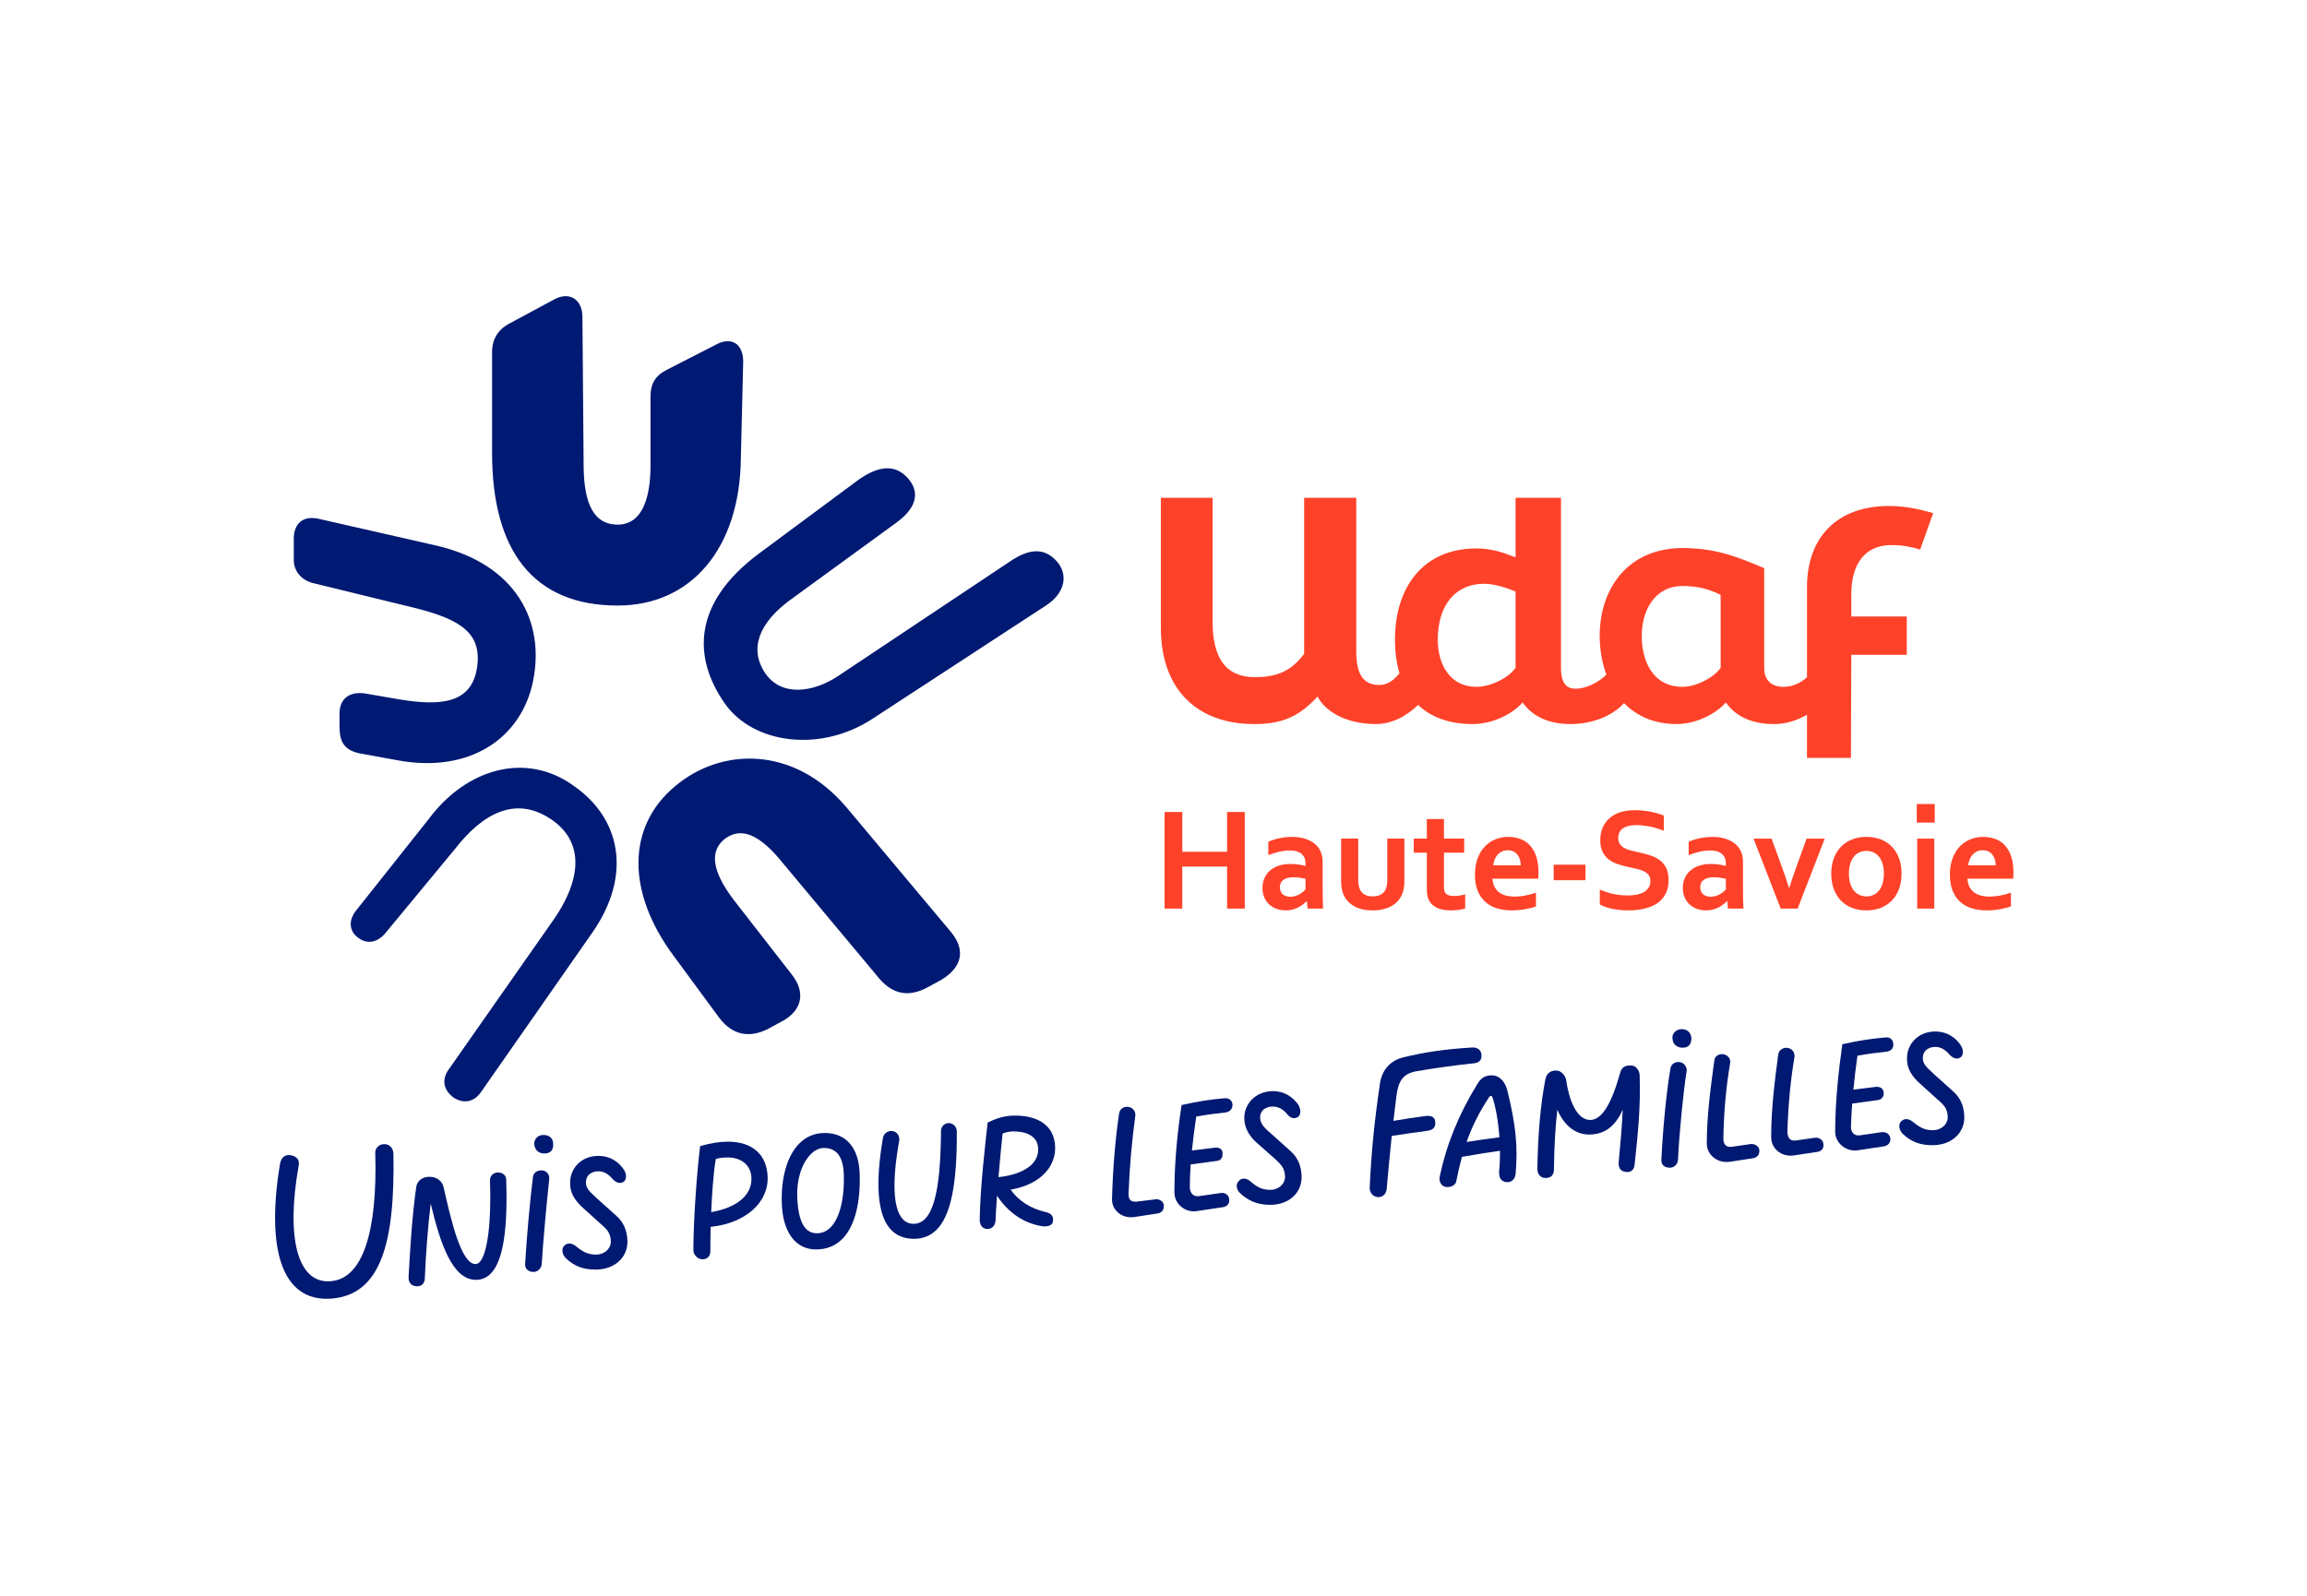 <?xml version="1.0" encoding="iso-8859-1"?>
<!-- Generator: Adobe Illustrator 23.0.3, SVG Export Plug-In . SVG Version: 6.00 Build 0)  -->
<svg version="1.1" id="Calque_1" xmlns="http://www.w3.org/2000/svg" xmlns:xlink="http://www.w3.org/1999/xlink" x="0px" y="0px"
	 width="382.115px" height="264.485px" viewBox="0 0 382.115 264.485" enable-background="new 0 0 382.115 264.485"
	 xml:space="preserve">
<path fill="#001973" d="M119.987,116.458c4.664,6.802,15.937,8.357,24.683,2.527l28.57-18.658c3.304-2.138,3.693-5.248,1.749-7.385
	c-2.138-2.332-4.664-1.944-7.58,0l-28.57,19.047c-4.081,2.721-9.329,3.498-12.05-0.389c-2.915-4.276-0.777-8.551,3.887-12.05
	l17.88-13.022c3.693-2.721,3.693-5.442,1.555-7.58c-2.332-2.332-5.248-1.36-7.968,0.583l-16.52,12.244
	C114.739,99.938,114.739,108.878,119.987,116.458z M79.738,180.835l18.481-26.479c6.414-9.329,4.664-18.658-3.11-24.1
	c-7.968-5.831-17.88-2.915-24.1,5.442l-12.068,15.206c-1.36,1.749-0.972,3.498,0.389,4.47c1.555,1.166,3.304,0.777,4.664-0.972
	l11.29-13.652c4.664-6.025,10.106-8.94,15.937-5.053c5.831,3.887,4.859,10.301,0.583,16.52l-17.315,24.73
	c-1.36,1.749-1.166,3.498,0.583,4.859C76.822,182.973,78.572,182.584,79.738,180.835z M65.957,125.981
	c11.661,2.138,20.407-3.498,22.35-13.216c1.944-9.718-2.721-19.241-15.937-22.35l-19.63-4.47c-2.721-0.583-4.081,0.972-4.081,3.304
	v3.498c0,2.138,1.555,3.498,3.304,3.887l16.714,4.081c7.774,1.944,11.272,4.276,10.301,10.106
	c-0.972,5.636-5.831,6.219-12.827,5.053l-5.636-0.972c-2.527-0.389-4.276,0.777-4.276,3.304v2.138c0,2.332,0.583,3.887,3.304,4.47
	L65.957,125.981z M127.178,170.487l2.138-1.166c3.498-1.749,4.276-4.859,1.749-7.968l-9.523-12.244
	c-3.693-4.859-3.887-7.968-1.749-9.912c2.527-2.138,5.442-1.36,9.135,2.915l16.714,20.018c2.332,2.721,5.053,3.11,8.163,1.36
	l2.138-1.166c3.498-2.138,4.081-5.053,1.36-8.163l-17.103-20.407c-8.746-10.301-20.796-9.912-28.375-3.498
	c-7.968,6.608-8.163,17.492-0.194,28.181l7.58,10.301C121.347,171.459,124.068,172.042,127.178,170.487z M102.301,100.326
	c12.244,0,20.213-9.523,20.407-24.294l0.389-16.131c0-2.915-1.944-4.276-4.664-2.721l-7.968,4.081
	c-1.944,0.972-2.721,2.332-2.721,4.47v11.467c0,4.859-1.166,9.718-5.442,9.718c-4.664,0-5.636-4.859-5.636-10.106L96.47,52.516
	c0-2.915-2.138-4.276-4.664-2.915l-7.58,4.081c-1.749,0.972-2.721,2.527-2.721,4.664v16.714
	C81.505,91.192,88.307,100.326,102.301,100.326z"/>
<path fill="#FE4229" d="M313.293,90.307c1.788,0,3.083,0.247,4.747,0.74l2.158-6.042c-2.466-0.678-4.624-1.171-7.336-1.171
	c-8.569,0-13.563,5.179-13.563,13.44v14.928c-1.093,0.979-2.347,1.594-3.946,1.594c-1.171,0-3.144-0.493-3.144-3.144V94.129
	c-3.884-1.603-7.645-3.329-13.501-3.329c-9.124,0-13.748,6.781-13.748,14.549c0,2.195,0.365,4.404,1.116,6.42
	c-1.322,1.286-3.294,2.335-5.123,2.335c-1.171,0-2.404-0.555-2.404-3.452V82.477h-7.521v9.864c-1.726-0.678-3.822-1.48-6.473-1.48
	c-8.816,0-13.501,6.412-13.501,15.104c0,2.013,0.243,3.886,0.742,5.566c-0.885,1.132-1.958,1.956-3.332,1.956
	c-2.959,0-3.822-2.219-3.822-5.61v-25.4h-8.631v25.831c-2.158,2.959-4.685,3.884-8.138,3.884c-4.932,0-7.028-3.267-7.028-9.247
	V82.477h-8.569v21.516c0,10.234,5.98,15.844,15.166,15.967c4.747,0.062,7.706-1.171,10.789-4.562c1.233,2.404,4.562,4.5,9.494,4.562
	c2.853,0.035,5.262-1.341,7.161-3.169c2.093,2.004,5.076,3.169,9.053,3.169c3.144,0,6.473-1.541,8.261-3.576
	c1.726,2.466,4.624,3.637,8.199,3.576c3.456-0.061,6.726-1.378,8.592-3.474c2.057,2.114,4.934,3.474,8.731,3.474
	c3.021,0,6.35-1.541,8.138-3.576c1.726,2.466,4.624,3.637,8.199,3.576c1.866-0.033,3.672-0.647,5.24-1.532v7.142h7.275l0.062-17.077
	h9.186v-6.35h-9.186v-3.637C306.635,93.451,308.854,90.307,313.293,90.307z M251.026,110.651c-1.171,1.665-4.131,3.144-6.473,3.144
	c-4.377,0-6.412-3.699-6.412-7.83c0-5.733,2.959-9.247,7.645-9.247c1.726,0,3.822,0.678,5.24,1.295V110.651z M284.996,110.651
	c-1.171,1.665-4.131,3.144-6.288,3.144c-4.932,0-6.781-4.254-6.781-8.446c0-4.131,2.096-8.261,6.781-8.261
	c2.651,0,4.624,0.617,6.288,1.48V110.651z"/>
<g>
	<path fill="#001973" d="M174.766,190.228c0-3.429-2.42-5.396-6.639-5.396c-1.771,0-3.076,0.448-4.49,1.122l-0.049,0.024
		l-0.006,0.054c-0.435,3.844-1.243,10.998-1.31,16.038c0,0.891,0.424,1.465,1.136,1.537c0.047,0.004,0.094,0.005,0.139,0.005
		c0.349,0,0.656-0.114,0.892-0.334c0.258-0.241,0.413-0.588,0.448-1.007c0.052-1.181,0.137-2.587,0.252-4.183
		c1.805,2.787,4.429,4.58,7.419,5.06c0.783,0.132,1.659-0.054,1.811-0.656c0.111-0.372,0.08-0.736-0.088-1.025
		c-0.174-0.298-0.485-0.507-0.899-0.603c-2.655-0.613-4.614-1.843-5.984-3.758C172.827,196.136,174.766,192.927,174.766,190.228z
		 M171.955,190.553L171.955,190.553c-0.067,2.821-3.418,4.155-6.574,4.472c0.256-3.028,0.532-5.793,0.679-7.214
		c0.533-0.228,1.203-0.362,1.805-0.362c1.521,0,2.688,0.375,3.376,1.083C171.739,189.044,171.98,189.725,171.955,190.553z"/>
	<path fill="#001973" d="M157.137,186.076c-0.703,0-1.275,0.572-1.275,1.274c-0.07,10.655-1.473,15.407-4.547,15.407
		c-0.758,0-1.39-0.296-1.879-0.88c-1.511-1.806-1.688-6.235-0.511-12.806c0.142-0.712-0.223-1.407-0.847-1.615
		c-0.38-0.139-0.808-0.097-1.171,0.115c-0.353,0.207-0.594,0.55-0.659,0.941c-1.294,7.533-0.914,12.582,1.13,15.007
		c0.964,1.144,2.31,1.723,4.003,1.723c1.498,0,2.763-0.509,3.761-1.512c2.328-2.342,3.388-7.505,3.337-16.248
		C158.478,186.601,157.796,186.076,157.137,186.076z"/>
	<path fill="#001973" d="M136.597,187.711c-1.686,0-3.129,0.614-4.291,1.827c-1.967,2.054-2.99,5.716-2.806,10.049
		c0.212,4.645,2.326,7.419,5.657,7.419c1.779,0,3.271-0.612,4.434-1.82c1.984-2.06,2.976-5.909,2.794-10.841
		C142.226,190.129,140.116,187.711,136.597,187.711z M139.77,194.745c0.109,3.859-0.702,7.063-2.169,8.572
		c-0.651,0.67-1.429,1.01-2.312,1.01c-2.024,0-3.083-1.959-3.238-5.991c-0.123-2.816,0.707-5.511,2.164-7.033
		c0.694-0.725,1.473-1.108,2.252-1.108C138.611,190.195,139.691,191.683,139.77,194.745z"/>
	<path fill="#001973" d="M82.497,194.252c-0.764,0-1.34,0.548-1.34,1.278c0.256,6.898-0.415,12.224-1.709,13.567
		c-0.212,0.22-0.44,0.331-0.679,0.331c-2.401,0-4.058-7.291-5.268-12.611c-0.213-1.138-1.127-1.846-2.386-1.846
		c-1.202,0-2.062,0.701-2.19,1.786c-0.697,5.073-0.962,9.727-1.218,14.228l-0.024,0.428c-0.094,0.935,0.328,1.562,1.129,1.677
		c0.097,0.014,0.192,0.021,0.282,0.021c0.339,0,0.628-0.097,0.845-0.286c0.277-0.24,0.423-0.611,0.423-1.071
		c0.183-4.272,0.545-8.835,0.978-12.343c1.576,6.63,3.6,12.633,7.494,12.633c0.961,0,1.794-0.358,2.475-1.064
		c1.993-2.063,2.82-7.163,2.529-15.585C83.838,194.842,83.369,194.252,82.497,194.252z"/>
	<path fill="#001973" d="M120.57,189.15c-1.388,0-2.874,0.237-4.541,0.723l-0.062,0.018l-0.008,0.063
		c-0.538,4.296-1.113,12.239-1.113,17.216c0,0.6,0.598,1.471,1.537,1.471c0.739,0,1.275-0.536,1.275-1.275
		c0-1.281,0.02-2.698,0.058-4.105c5.769-0.597,9.641-4.04,9.427-8.395C126.961,191.234,124.565,189.15,120.57,189.15z
		 M124.463,195.139c0.117,2.83-2.371,4.95-6.664,5.685c0.113-2.686,0.335-6.342,0.763-8.816c0.626-0.165,1.245-0.242,1.942-0.242
		C122.845,191.765,124.399,193.089,124.463,195.139z"/>
	<path fill="#001973" d="M90.185,193.997L90.185,193.997c-0.432-0.158-0.938-0.116-1.321,0.108
		c-0.314,0.184-0.519,0.474-0.576,0.822c-0.487,3.78-1.026,9.728-1.308,14.46c-0.033,0.358,0.067,0.675,0.289,0.918
		c0.254,0.278,0.649,0.431,1.115,0.431c0.658,0,1.272-0.579,1.341-1.269c0.244-3.927,0.8-9.924,1.242-14.122
		C91.038,194.853,90.764,194.214,90.185,193.997z"/>
	<path fill="#001973" d="M63.462,189.574c-0.785,0.065-1.308,0.72-1.308,1.374c0.393,13.214-2.093,20.998-7.457,21.326
		c-5.495,0.393-7.327-7.392-5.233-19.101c0.196-0.981-0.262-1.57-1.243-1.766s-1.635,0.327-1.832,1.374
		c-2.29,13.737,0.065,22.961,8.439,22.372c8.308-0.589,10.597-9.354,10.336-23.942C65.162,190.163,64.443,189.444,63.462,189.574z"
		/>
	<path fill="#001973" d="M102.057,201.407l-3.201-2.875c-0.146-0.145-0.301-0.289-0.456-0.433c-0.662-0.614-1.348-1.249-1.348-2.118
		c-0.025-0.528,0.126-0.969,0.45-1.308c0.375-0.393,0.962-0.618,1.611-0.618c0.872,0,1.639,0.426,2.417,1.346
		c0.605,0.604,1.197,0.743,1.761,0.402c0.205-0.146,0.34-0.401,0.38-0.719c0.065-0.502-0.12-1.068-0.489-1.511
		c-1.263-1.709-2.91-2.067-4.069-2.067c-1.387,0-2.628,0.504-3.494,1.419c-0.828,0.874-1.249,2.033-1.182,3.257
		c0,1.389,0.738,2.734,2.191,3.997l2.749,2.487l0.085,0.075c0.994,0.87,1.652,1.444,1.713,2.866
		c0.027,0.555-0.167,1.066-0.559,1.477c-0.471,0.493-1.161,0.776-1.894,0.776c-1.362,0-2.172-0.455-3.275-1.352
		c-0.435-0.356-0.867-0.521-1.262-0.483c-0.32,0.034-0.602,0.201-0.843,0.504c-0.407,0.61-0.105,1.445,0.406,1.956
		c1.38,1.303,2.848,1.859,4.908,1.859c1.632,0,3.064-0.547,4.034-1.54c0.835-0.857,1.262-1.964,1.231-3.205
		C103.859,203.807,103.267,202.475,102.057,201.407z"/>
	<path fill="#001973" d="M90.02,188.038c-0.89,0-1.537,0.619-1.537,1.478c0.066,0.984,0.705,1.595,1.668,1.595
		c0.506,0,0.889-0.136,1.139-0.403c0.255-0.273,0.367-0.678,0.332-1.199C91.622,188.615,90.993,188.038,90.02,188.038z"/>
	<path fill="#001973" d="M192.372,198.974c-0.266-0.209-0.634-0.316-0.969-0.273l-3.199,0.391c-0.461,0.024-0.783-0.06-0.987-0.264
		c-0.227-0.228-0.32-0.621-0.283-1.205c0.135-3.975,0.54-8.621,1.111-12.749c0.07-0.627-0.27-1.194-0.847-1.41
		c-0.42-0.151-0.883-0.117-1.24,0.094c-0.321,0.19-0.531,0.509-0.592,0.898c-0.621,4.096-1.039,9.119-1.179,14.141
		c-0.03,0.878,0.306,1.68,0.948,2.259c0.589,0.531,1.371,0.819,2.198,0.819c0.164,0,0.331-0.011,0.499-0.034l3.86-0.589
		c1.043-0.161,1.113-0.956,1.062-1.415C192.725,199.378,192.594,199.148,192.372,198.974z"/>
	<path fill="#001973" d="M289.986,189.543l-3.141,0.458c-0.446,0.053-0.794-0.035-1.032-0.261c-0.274-0.259-0.4-0.699-0.364-1.275
		c0.072-4.224,0.456-8.472,1.111-12.281c0.147-0.737-0.327-1.224-0.775-1.416c-0.409-0.186-0.898-0.162-1.278,0.062
		c-0.326,0.192-0.531,0.509-0.56,0.865l-0.077,0.575c-0.573,4.259-1.167,8.664-1.167,13.175c0,0.874,0.365,1.674,1.029,2.252
		c0.613,0.534,1.411,0.822,2.245,0.822c0.166,0,0.333-0.011,0.501-0.034l3.861-0.589c0.763-0.127,1.141-0.629,1.061-1.416
		C291.332,189.924,290.647,189.47,289.986,189.543z"/>
	<path fill="#001973" d="M203.696,182.16c-0.241-0.169-0.556-0.241-0.908-0.205c-2.337,0.2-4.434,0.534-7.012,1.114l-0.065,0.014
		l-0.011,0.066c-0.781,5.082-1.178,9.929-1.178,14.406c0,0.907,0.386,1.74,1.087,2.344c0.598,0.516,1.345,0.794,2.105,0.794
		c0.151,0,0.302-0.011,0.452-0.033l4.383-0.655c0.407-0.062,0.716-0.244,0.895-0.527c0.18-0.285,0.215-0.653,0.099-1.04
		c-0.188-0.564-0.698-0.863-1.348-0.785l-3.596,0.524c-0.438,0.052-0.793-0.042-1.058-0.277c-0.302-0.268-0.468-0.716-0.468-1.262
		c0-1.135,0.049-2.386,0.145-3.72l4.214-0.565c0.959-0.081,1.07-0.729,1.07-1.21c0-0.672-0.384-1.013-1.153-1.013
		c-0.001,0-0.002,0-0.003,0l-3.926,0.485c0.168-1.652,0.404-3.496,0.716-5.628c1.734-0.314,3.292-0.501,4.867-0.681
		c0.716-0.072,1.203-0.652,1.133-1.349C204.103,182.615,203.95,182.339,203.696,182.16z"/>
	<path fill="#001973" d="M323.489,180.801l-3.201-2.874c-0.145-0.145-0.3-0.289-0.455-0.432c-0.662-0.615-1.348-1.251-1.348-2.121
		c-0.025-0.528,0.126-0.969,0.449-1.308c0.375-0.392,0.962-0.618,1.612-0.618c0.872,0,1.638,0.426,2.417,1.345
		c0.605,0.605,1.195,0.742,1.76,0.402c0.205-0.145,0.34-0.4,0.381-0.718c0.065-0.502-0.12-1.069-0.49-1.512
		c-1.262-1.709-2.909-2.067-4.068-2.067c-1.387,0-2.628,0.504-3.495,1.419c-0.828,0.874-1.248,2.033-1.182,3.257
		c0,1.388,0.738,2.733,2.191,3.997l2.749,2.486l0.084,0.074c0.995,0.87,1.653,1.444,1.715,2.867
		c0.027,0.555-0.167,1.065-0.559,1.476c-0.464,0.487-1.172,0.777-1.895,0.777c-1.362,0-2.172-0.455-3.274-1.352
		c-0.436-0.356-0.867-0.53-1.262-0.482c-0.319,0.034-0.602,0.2-0.844,0.503c-0.407,0.611-0.104,1.446,0.407,1.957
		c1.379,1.302,2.847,1.858,4.907,1.858c1.632,0,3.064-0.547,4.034-1.54c0.835-0.857,1.262-1.964,1.231-3.205
		C325.292,183.201,324.699,181.869,323.489,180.801z"/>
	<path fill="#001973" d="M278.549,170.506c-0.463,0-0.898,0.186-1.193,0.509c-0.253,0.277-0.375,0.622-0.343,0.963
		c0,1.106,0.838,1.602,1.668,1.602c0.99,0,1.471-0.524,1.47-1.611C280.086,171.262,279.631,170.506,278.549,170.506z"/>
	<path fill="#001973" d="M312.294,171.881c-2.372,0.203-4.554,0.546-7.077,1.113l-0.066,0.015l-0.009,0.066
		c-0.548,3.962-1.178,9.18-1.178,14.405c0,0.89,0.387,1.714,1.089,2.32c0.611,0.526,1.399,0.818,2.176,0.818
		c0.149,0,0.298-0.011,0.445-0.032l4.317-0.654c0.429-0.066,0.758-0.262,0.949-0.564c0.18-0.285,0.219-0.64,0.11-1.003
		c-0.227-0.681-0.907-0.844-1.414-0.785l-3.597,0.523c-0.425,0.053-0.786-0.051-1.048-0.298c-0.295-0.279-0.446-0.729-0.412-1.237
		c0.037-1.163,0.105-2.418,0.204-3.733l4.09-0.555c0.742-0.062,1.135-0.48,1.135-1.22c-0.067-0.674-0.461-1.002-1.217-1.002
		c-0.002,0-0.002,0-0.003,0l-3.807,0.475c0.177-1.841,0.403-3.733,0.67-5.628c1.737-0.315,3.353-0.504,4.859-0.672
		c0.363-0.036,0.685-0.209,0.882-0.476c0.184-0.248,0.249-0.562,0.186-0.874C313.509,172.193,313.016,171.805,312.294,171.881z"/>
	<path fill="#001973" d="M300.649,188.496l-3.206,0.458c-0.423,0.052-0.75-0.028-0.977-0.23c-0.278-0.247-0.419-0.688-0.419-1.306
		c0.152-4.496,0.548-8.63,1.177-12.292c0.064-0.635-0.235-1.174-0.776-1.407c-0.397-0.18-0.866-0.164-1.255,0.043
		c-0.349,0.187-0.586,0.507-0.649,0.883c-0.621,4.623-1.178,9.153-1.178,13.75c0,0.891,0.365,1.699,1.028,2.277
		c0.594,0.518,1.371,0.797,2.187,0.797c0.164,0,0.329-0.011,0.495-0.034l3.927-0.589c0.391-0.065,0.677-0.225,0.85-0.475
		c0.17-0.247,0.22-0.575,0.146-0.942C301.928,188.862,301.29,188.422,300.649,188.496z"/>
	<path fill="#001973" d="M235.898,184.93c-1.677,0.233-3.355,0.466-5.102,0.77c0.159-1.397,0.332-2.824,0.523-4.303
		c0.327-2.29,1.047-3.532,3.336-3.925c2.747-0.458,6.215-0.981,9.485-1.308c0.85-0.065,1.308-0.589,1.243-1.308
		c0-0.916-0.72-1.374-1.57-1.308c-4.383,0.262-7.915,0.785-11.382,1.635c-2.159,0.523-3.533,2.093-3.86,4.317
		c-0.981,6.607-1.439,11.644-1.701,17.204c-0.065,0.916,0.589,1.635,1.439,1.635c0.785,0,1.308-0.589,1.374-1.374
		c0.263-2.964,0.525-5.821,0.837-8.767c1.962-0.307,3.954-0.578,5.9-0.849c0.916-0.131,1.374-0.523,1.308-1.439
		C237.664,184.864,236.814,184.799,235.898,184.93z"/>
	<path fill="#001973" d="M278.587,176.074L278.587,176.074c-0.435-0.181-0.9-0.163-1.28,0.046c-0.337,0.187-0.557,0.498-0.62,0.877
		c-0.716,4.034-1.31,10.802-1.506,15.119c-0.031,0.378,0.066,0.701,0.283,0.937c0.248,0.27,0.637,0.412,1.123,0.412
		c0.594,0,1.265-0.444,1.34-1.27c0.201-4.294,0.873-11.197,1.438-14.775C279.437,176.913,279.074,176.283,278.587,176.074z"/>
	<path fill="#001973" d="M213.721,190.68l-3.206-2.881c-0.813-0.688-1.734-1.466-1.798-2.546c-0.025-0.528,0.126-0.969,0.449-1.307
		c0.375-0.393,0.962-0.618,1.612-0.618c0.946,0,1.779,0.449,2.477,1.339c0.187,0.225,0.858,0.915,1.696,0.413
		c0.211-0.132,0.351-0.356,0.406-0.649c0.091-0.49-0.079-1.098-0.446-1.588c-1.073-1.371-2.441-2.065-4.067-2.065
		c-1.409,0-2.672,0.515-3.558,1.451c-0.829,0.875-1.249,2.022-1.184,3.231c0.074,1.469,0.79,2.775,2.191,3.993l2.812,2.484
		l0.152,0.142c0.884,0.822,1.522,1.415,1.582,2.8c0.027,0.555-0.167,1.066-0.559,1.477c-0.471,0.493-1.161,0.776-1.894,0.776
		c-1.38,0-2.221-0.495-3.206-1.348c-0.411-0.374-0.861-0.554-1.272-0.509c-0.332,0.037-0.621,0.219-0.832,0.521
		c-0.49,0.629-0.167,1.464,0.404,1.964c1.033,0.918,2.424,1.856,4.906,1.856c1.608,0,3.018-0.537,3.969-1.511
		c0.836-0.857,1.262-1.975,1.231-3.234C215.524,193.078,214.931,191.747,213.721,190.68z"/>
	<path fill="#001973" d="M270.25,176.525l-0.002-0.001c-1.016-0.072-1.67,0.327-1.866,1.119c-1.509,5.395-3.1,7.909-5.009,7.909
		c-1.881,0-3.362-2.463-3.96-6.592c-0.132-0.723-0.739-1.512-1.528-1.585c-1.065-0.072-1.748,0.464-1.935,1.518
		c-0.788,4.109-1.229,9.066-1.31,14.737c0,0.934,0.526,1.537,1.34,1.537c0.959,0,1.406-0.488,1.406-1.535
		c0.05-3.831,0.218-6.781,0.557-9.774c1.56,3.568,3.933,4.112,5.233,4.112c2.564,0,4.355-1.316,5.603-4.129
		c-0.137,2.922-0.367,5.408-0.631,8.26l-0.031,0.342c-0.087,0.949,0.215,1.497,0.921,1.673c0.459,0.125,0.875,0.085,1.174-0.113
		c0.286-0.189,0.46-0.508,0.519-0.951l0.094-0.879c0.44-4.121,0.94-8.791,0.757-13.98
		C271.582,177.446,271.046,176.597,270.25,176.525z"/>
	<path fill="#001973" d="M247.084,178.16c-1.08,0-1.767,0.412-2.373,1.42c-3.067,4.976-5.104,9.972-6.227,15.271
		c-0.12,0.521-0.03,1.018,0.244,1.364c0.238,0.299,0.594,0.457,1.029,0.457c0.796,0,1.4-0.439,1.47-1.06
		c0.286-1.452,0.588-2.743,0.919-3.946c2.402-0.432,4.447-0.734,5.944-0.954l0.353-0.052c0.014,1.244-0.036,2.438-0.148,3.56
		c0,0.736,0.209,1.214,0.64,1.46c0.451,0.243,0.968,0.25,1.383,0.017c0.428-0.24,0.691-0.704,0.723-1.272
		c0.388-4.478,0.029-8.082-1.377-13.769C249.363,179.448,248.526,178.16,247.084,178.16z M248.352,188.42
		c-1.603,0.199-3.551,0.491-5.436,0.78c0.904-2.568,2.09-4.931,3.732-7.431c0.053-0.105,0.219-0.208,0.305-0.208
		c0.072,0,0.112,0.018,0.239,0.208C247.741,183.382,248.173,185.861,248.352,188.42z"/>
</g>
<g>
	<g>
		<path fill="#FE4229" d="M195.826,141.12h7.417v-6.591h2.931v16.006h-2.931v-6.962h-7.417v6.962h-2.931v-16.006h2.931V141.12z"/>
		<path fill="#FE4229" d="M216.462,149.302h-0.048c-0.16,0.168-0.351,0.339-0.574,0.515s-0.479,0.341-0.766,0.497
			c-0.287,0.155-0.606,0.281-0.957,0.376s-0.73,0.144-1.136,0.144c-0.551,0-1.065-0.085-1.543-0.257s-0.889-0.419-1.232-0.742
			c-0.343-0.323-0.612-0.714-0.808-1.172s-0.293-0.971-0.293-1.537c0-0.622,0.113-1.181,0.341-1.675
			c0.227-0.495,0.544-0.914,0.951-1.256c0.406-0.343,0.893-0.604,1.459-0.784c0.566-0.179,1.192-0.269,1.878-0.269
			c0.502,0,0.965,0.032,1.388,0.096c0.422,0.064,0.793,0.14,1.113,0.227v-0.466c0-0.271-0.046-0.532-0.138-0.784
			c-0.092-0.251-0.239-0.474-0.443-0.67c-0.203-0.195-0.468-0.351-0.795-0.466s-0.726-0.173-1.196-0.173
			c-0.574,0-1.148,0.063-1.723,0.191c-0.574,0.127-1.196,0.319-1.866,0.574v-2.213c0.582-0.255,1.2-0.451,1.854-0.586
			c0.653-0.135,1.34-0.207,2.058-0.215c0.845,0,1.585,0.104,2.219,0.311c0.634,0.208,1.165,0.493,1.591,0.855
			c0.426,0.363,0.746,0.792,0.957,1.286s0.317,1.033,0.317,1.615v4.366c0,0.766,0.008,1.424,0.024,1.974
			c0.016,0.551,0.032,1.041,0.048,1.472h-2.56L216.462,149.302z M216.235,145.594c-0.271-0.064-0.583-0.122-0.934-0.174
			c-0.351-0.052-0.706-0.078-1.064-0.078c-0.694,0-1.242,0.138-1.645,0.413c-0.403,0.275-0.604,0.696-0.604,1.262
			c0,0.263,0.046,0.493,0.138,0.688s0.215,0.357,0.371,0.484c0.156,0.127,0.337,0.223,0.544,0.287
			c0.207,0.064,0.427,0.096,0.658,0.096c0.287,0,0.558-0.038,0.813-0.114c0.255-0.076,0.49-0.171,0.706-0.287
			c0.215-0.115,0.409-0.245,0.58-0.389s0.317-0.283,0.437-0.418V145.594z"/>
		<path fill="#FE4229" d="M227.373,150.833c-1.165,0-2.129-0.197-2.895-0.592c-0.766-0.395-1.344-0.927-1.734-1.597
			c-0.208-0.359-0.361-0.753-0.461-1.184s-0.149-0.909-0.149-1.436v-7.082h2.835v6.783c0,0.391,0.028,0.728,0.084,1.011
			c0.056,0.283,0.14,0.528,0.251,0.736c0.191,0.351,0.463,0.612,0.813,0.784c0.351,0.171,0.77,0.257,1.256,0.257
			c0.51,0,0.947-0.096,1.31-0.287c0.363-0.191,0.636-0.483,0.819-0.874c0.184-0.375,0.275-0.897,0.275-1.567v-6.843h2.835v7.082
			c0,0.941-0.164,1.734-0.49,2.38c-0.184,0.367-0.421,0.7-0.712,0.999c-0.291,0.299-0.634,0.554-1.029,0.766
			c-0.395,0.211-0.841,0.375-1.34,0.49S227.986,150.833,227.373,150.833z"/>
		<path fill="#FE4229" d="M242.685,150.523c-0.319,0.096-0.7,0.171-1.143,0.227c-0.442,0.056-0.855,0.083-1.238,0.083
			c-0.974,0-1.769-0.157-2.387-0.472s-1.055-0.768-1.31-1.358c-0.184-0.423-0.275-0.997-0.275-1.723v-6.005h-2.166v-2.333h2.166
			v-3.242h2.835v3.242h3.35v2.333h-3.35v5.634c0,0.447,0.067,0.778,0.203,0.993c0.239,0.367,0.714,0.55,1.424,0.55
			c0.327,0,0.652-0.026,0.975-0.078c0.323-0.052,0.628-0.118,0.915-0.197V150.523z"/>
		<path fill="#FE4229" d="M250.867,148.549c0.551,0,1.125-0.056,1.723-0.167c0.599-0.112,1.204-0.271,1.818-0.479v2.261
			c-0.367,0.16-0.929,0.312-1.687,0.455s-1.543,0.215-2.356,0.215c-0.822,0-1.602-0.105-2.339-0.317
			c-0.738-0.211-1.382-0.552-1.932-1.023c-0.55-0.47-0.987-1.081-1.31-1.83c-0.323-0.75-0.484-1.659-0.484-2.728
			c0-1.053,0.151-1.974,0.455-2.764c0.303-0.789,0.709-1.443,1.22-1.962c0.51-0.518,1.095-0.907,1.752-1.166
			c0.658-0.259,1.338-0.389,2.04-0.389c0.734,0,1.41,0.111,2.028,0.335c0.618,0.223,1.153,0.574,1.603,1.053
			c0.451,0.479,0.802,1.094,1.053,1.848c0.251,0.753,0.377,1.645,0.377,2.673c-0.008,0.399-0.02,0.738-0.036,1.017h-7.596
			c0.04,0.534,0.16,0.991,0.359,1.37c0.199,0.379,0.46,0.686,0.784,0.921c0.323,0.235,0.7,0.407,1.13,0.514
			C249.898,148.495,250.365,148.549,250.867,148.549z M249.731,140.869c-0.359,0-0.678,0.066-0.957,0.197
			c-0.279,0.132-0.521,0.311-0.724,0.539c-0.204,0.227-0.365,0.492-0.485,0.795c-0.119,0.303-0.199,0.626-0.239,0.969h4.558
			c0-0.343-0.046-0.666-0.138-0.969c-0.091-0.303-0.227-0.568-0.407-0.795c-0.179-0.228-0.402-0.407-0.67-0.539
			C250.403,140.935,250.09,140.869,249.731,140.869z"/>
		<path fill="#FE4229" d="M257.339,143.261h5.276v2.572h-5.276V143.261z"/>
		<path fill="#FE4229" d="M273.358,145.941c0-0.407-0.1-0.736-0.299-0.987c-0.199-0.251-0.471-0.457-0.813-0.616
			s-0.728-0.289-1.154-0.389s-0.875-0.198-1.346-0.293c-0.622-0.135-1.216-0.297-1.782-0.484c-0.566-0.187-1.065-0.446-1.496-0.777
			s-0.774-0.752-1.029-1.262c-0.255-0.51-0.383-1.148-0.383-1.914c0-0.845,0.147-1.581,0.442-2.207s0.696-1.145,1.203-1.555
			s1.101-0.718,1.782-0.921c0.682-0.203,1.45-0.305,2.303-0.305c0.853,0,1.71,0.084,2.572,0.251s1.603,0.383,2.225,0.646v2.512
			c-0.83-0.327-1.625-0.564-2.387-0.712c-0.762-0.147-1.478-0.221-2.147-0.221c-0.965,0-1.708,0.175-2.231,0.526
			c-0.522,0.351-0.784,0.877-0.784,1.579c0,0.407,0.086,0.742,0.257,1.005s0.405,0.48,0.7,0.652
			c0.295,0.172,0.634,0.309,1.017,0.413c0.383,0.104,0.79,0.2,1.22,0.287c0.678,0.144,1.326,0.31,1.944,0.497
			c0.618,0.188,1.167,0.449,1.645,0.784s0.857,0.771,1.137,1.31c0.279,0.538,0.418,1.226,0.418,2.063
			c0,0.861-0.16,1.607-0.479,2.237c-0.319,0.63-0.771,1.151-1.358,1.562c-0.586,0.411-1.298,0.716-2.135,0.915
			s-1.754,0.299-2.751,0.299c-0.869,0-1.725-0.085-2.566-0.257s-1.542-0.413-2.1-0.724v-2.477c0.79,0.343,1.559,0.592,2.309,0.748
			c0.749,0.156,1.523,0.233,2.32,0.233c0.463,0,0.917-0.038,1.364-0.114c0.446-0.076,0.847-0.205,1.202-0.389
			c0.354-0.184,0.64-0.433,0.855-0.748C273.25,146.792,273.358,146.403,273.358,145.941z"/>
		<path fill="#FE4229" d="M286.086,149.302h-0.048c-0.16,0.168-0.351,0.339-0.574,0.515s-0.479,0.341-0.766,0.497
			c-0.287,0.155-0.606,0.281-0.957,0.376s-0.73,0.144-1.136,0.144c-0.551,0-1.065-0.085-1.543-0.257s-0.889-0.419-1.232-0.742
			c-0.343-0.323-0.612-0.714-0.808-1.172s-0.293-0.971-0.293-1.537c0-0.622,0.113-1.181,0.341-1.675
			c0.227-0.495,0.544-0.914,0.951-1.256c0.406-0.343,0.893-0.604,1.459-0.784c0.566-0.179,1.192-0.269,1.878-0.269
			c0.502,0,0.965,0.032,1.388,0.096c0.422,0.064,0.793,0.14,1.113,0.227v-0.466c0-0.271-0.046-0.532-0.138-0.784
			c-0.092-0.251-0.239-0.474-0.443-0.67c-0.203-0.195-0.468-0.351-0.795-0.466s-0.726-0.173-1.196-0.173
			c-0.574,0-1.148,0.063-1.723,0.191c-0.574,0.127-1.196,0.319-1.866,0.574v-2.213c0.582-0.255,1.2-0.451,1.854-0.586
			c0.653-0.135,1.34-0.207,2.058-0.215c0.845,0,1.585,0.104,2.219,0.311c0.634,0.208,1.165,0.493,1.591,0.855
			c0.426,0.363,0.746,0.792,0.957,1.286s0.317,1.033,0.317,1.615v4.366c0,0.766,0.008,1.424,0.024,1.974
			c0.016,0.551,0.032,1.041,0.048,1.472h-2.56L286.086,149.302z M285.859,145.594c-0.271-0.064-0.583-0.122-0.934-0.174
			c-0.351-0.052-0.706-0.078-1.064-0.078c-0.694,0-1.242,0.138-1.645,0.413c-0.403,0.275-0.604,0.696-0.604,1.262
			c0,0.263,0.046,0.493,0.138,0.688s0.215,0.357,0.371,0.484c0.156,0.127,0.337,0.223,0.544,0.287
			c0.207,0.064,0.427,0.096,0.658,0.096c0.287,0,0.558-0.038,0.813-0.114c0.255-0.076,0.49-0.171,0.706-0.287
			c0.215-0.115,0.409-0.245,0.58-0.389s0.317-0.283,0.437-0.418V145.594z"/>
		<path fill="#FE4229" d="M302.236,138.943l-4.486,11.592h-2.811l-4.498-11.592h2.991l1.615,4.426
			c0.462,1.244,0.885,2.488,1.268,3.732h0.048c0.335-1.076,0.75-2.297,1.244-3.66l1.615-4.498H302.236z"/>
		<path fill="#FE4229" d="M314.965,144.745c0,0.909-0.136,1.739-0.407,2.488s-0.66,1.392-1.167,1.926
			c-0.506,0.535-1.118,0.947-1.836,1.238s-1.52,0.437-2.405,0.437c-0.909,0-1.725-0.146-2.446-0.437
			c-0.722-0.291-1.334-0.704-1.836-1.238c-0.502-0.534-0.887-1.176-1.154-1.926c-0.268-0.75-0.401-1.579-0.401-2.488
			s0.135-1.739,0.407-2.488c0.271-0.75,0.66-1.392,1.167-1.926c0.506-0.535,1.119-0.947,1.836-1.238s1.519-0.437,2.404-0.437
			c0.909,0,1.725,0.146,2.446,0.437s1.334,0.704,1.836,1.238c0.502,0.534,0.887,1.176,1.154,1.926S314.965,143.835,314.965,144.745z
			 M312.034,144.745c0-0.614-0.072-1.156-0.216-1.627s-0.343-0.865-0.598-1.185c-0.256-0.319-0.562-0.558-0.921-0.718
			c-0.359-0.159-0.75-0.239-1.172-0.239c-0.415,0-0.8,0.08-1.154,0.239c-0.355,0.16-0.66,0.399-0.915,0.718
			c-0.256,0.319-0.455,0.714-0.599,1.185s-0.215,1.013-0.215,1.627s0.071,1.156,0.215,1.627s0.345,0.863,0.604,1.178
			c0.259,0.315,0.566,0.555,0.921,0.718c0.355,0.164,0.744,0.246,1.167,0.246c0.422,0,0.809-0.082,1.161-0.246
			c0.351-0.163,0.653-0.402,0.909-0.718c0.255-0.315,0.454-0.708,0.598-1.178S312.034,145.359,312.034,144.745z"/>
		<path fill="#FE4229" d="M317.477,133.212h2.979v3.074h-2.979V133.212z M317.549,138.943h2.835v11.592h-2.835V138.943z"/>
		<path fill="#FE4229" d="M329.535,148.549c0.551,0,1.125-0.056,1.723-0.167c0.599-0.112,1.204-0.271,1.818-0.479v2.261
			c-0.367,0.16-0.929,0.312-1.687,0.455s-1.543,0.215-2.356,0.215c-0.822,0-1.602-0.105-2.339-0.317
			c-0.738-0.211-1.382-0.552-1.932-1.023c-0.55-0.47-0.987-1.081-1.31-1.83c-0.323-0.75-0.484-1.659-0.484-2.728
			c0-1.053,0.151-1.974,0.455-2.764c0.303-0.789,0.709-1.443,1.22-1.962c0.51-0.518,1.095-0.907,1.752-1.166
			c0.658-0.259,1.338-0.389,2.04-0.389c0.734,0,1.41,0.111,2.028,0.335c0.618,0.223,1.153,0.574,1.603,1.053
			c0.451,0.479,0.802,1.094,1.053,1.848c0.251,0.753,0.377,1.645,0.377,2.673c-0.008,0.399-0.02,0.738-0.036,1.017h-7.596
			c0.04,0.534,0.16,0.991,0.359,1.37c0.199,0.379,0.46,0.686,0.784,0.921c0.323,0.235,0.7,0.407,1.13,0.514
			C328.566,148.495,329.033,148.549,329.535,148.549z M328.399,140.869c-0.359,0-0.678,0.066-0.957,0.197
			c-0.279,0.132-0.521,0.311-0.724,0.539c-0.204,0.227-0.365,0.492-0.485,0.795c-0.119,0.303-0.199,0.626-0.239,0.969h4.558
			c0-0.343-0.046-0.666-0.138-0.969c-0.091-0.303-0.227-0.568-0.407-0.795c-0.179-0.228-0.402-0.407-0.67-0.539
			C329.071,140.935,328.758,140.869,328.399,140.869z"/>
	</g>
</g>
</svg>

